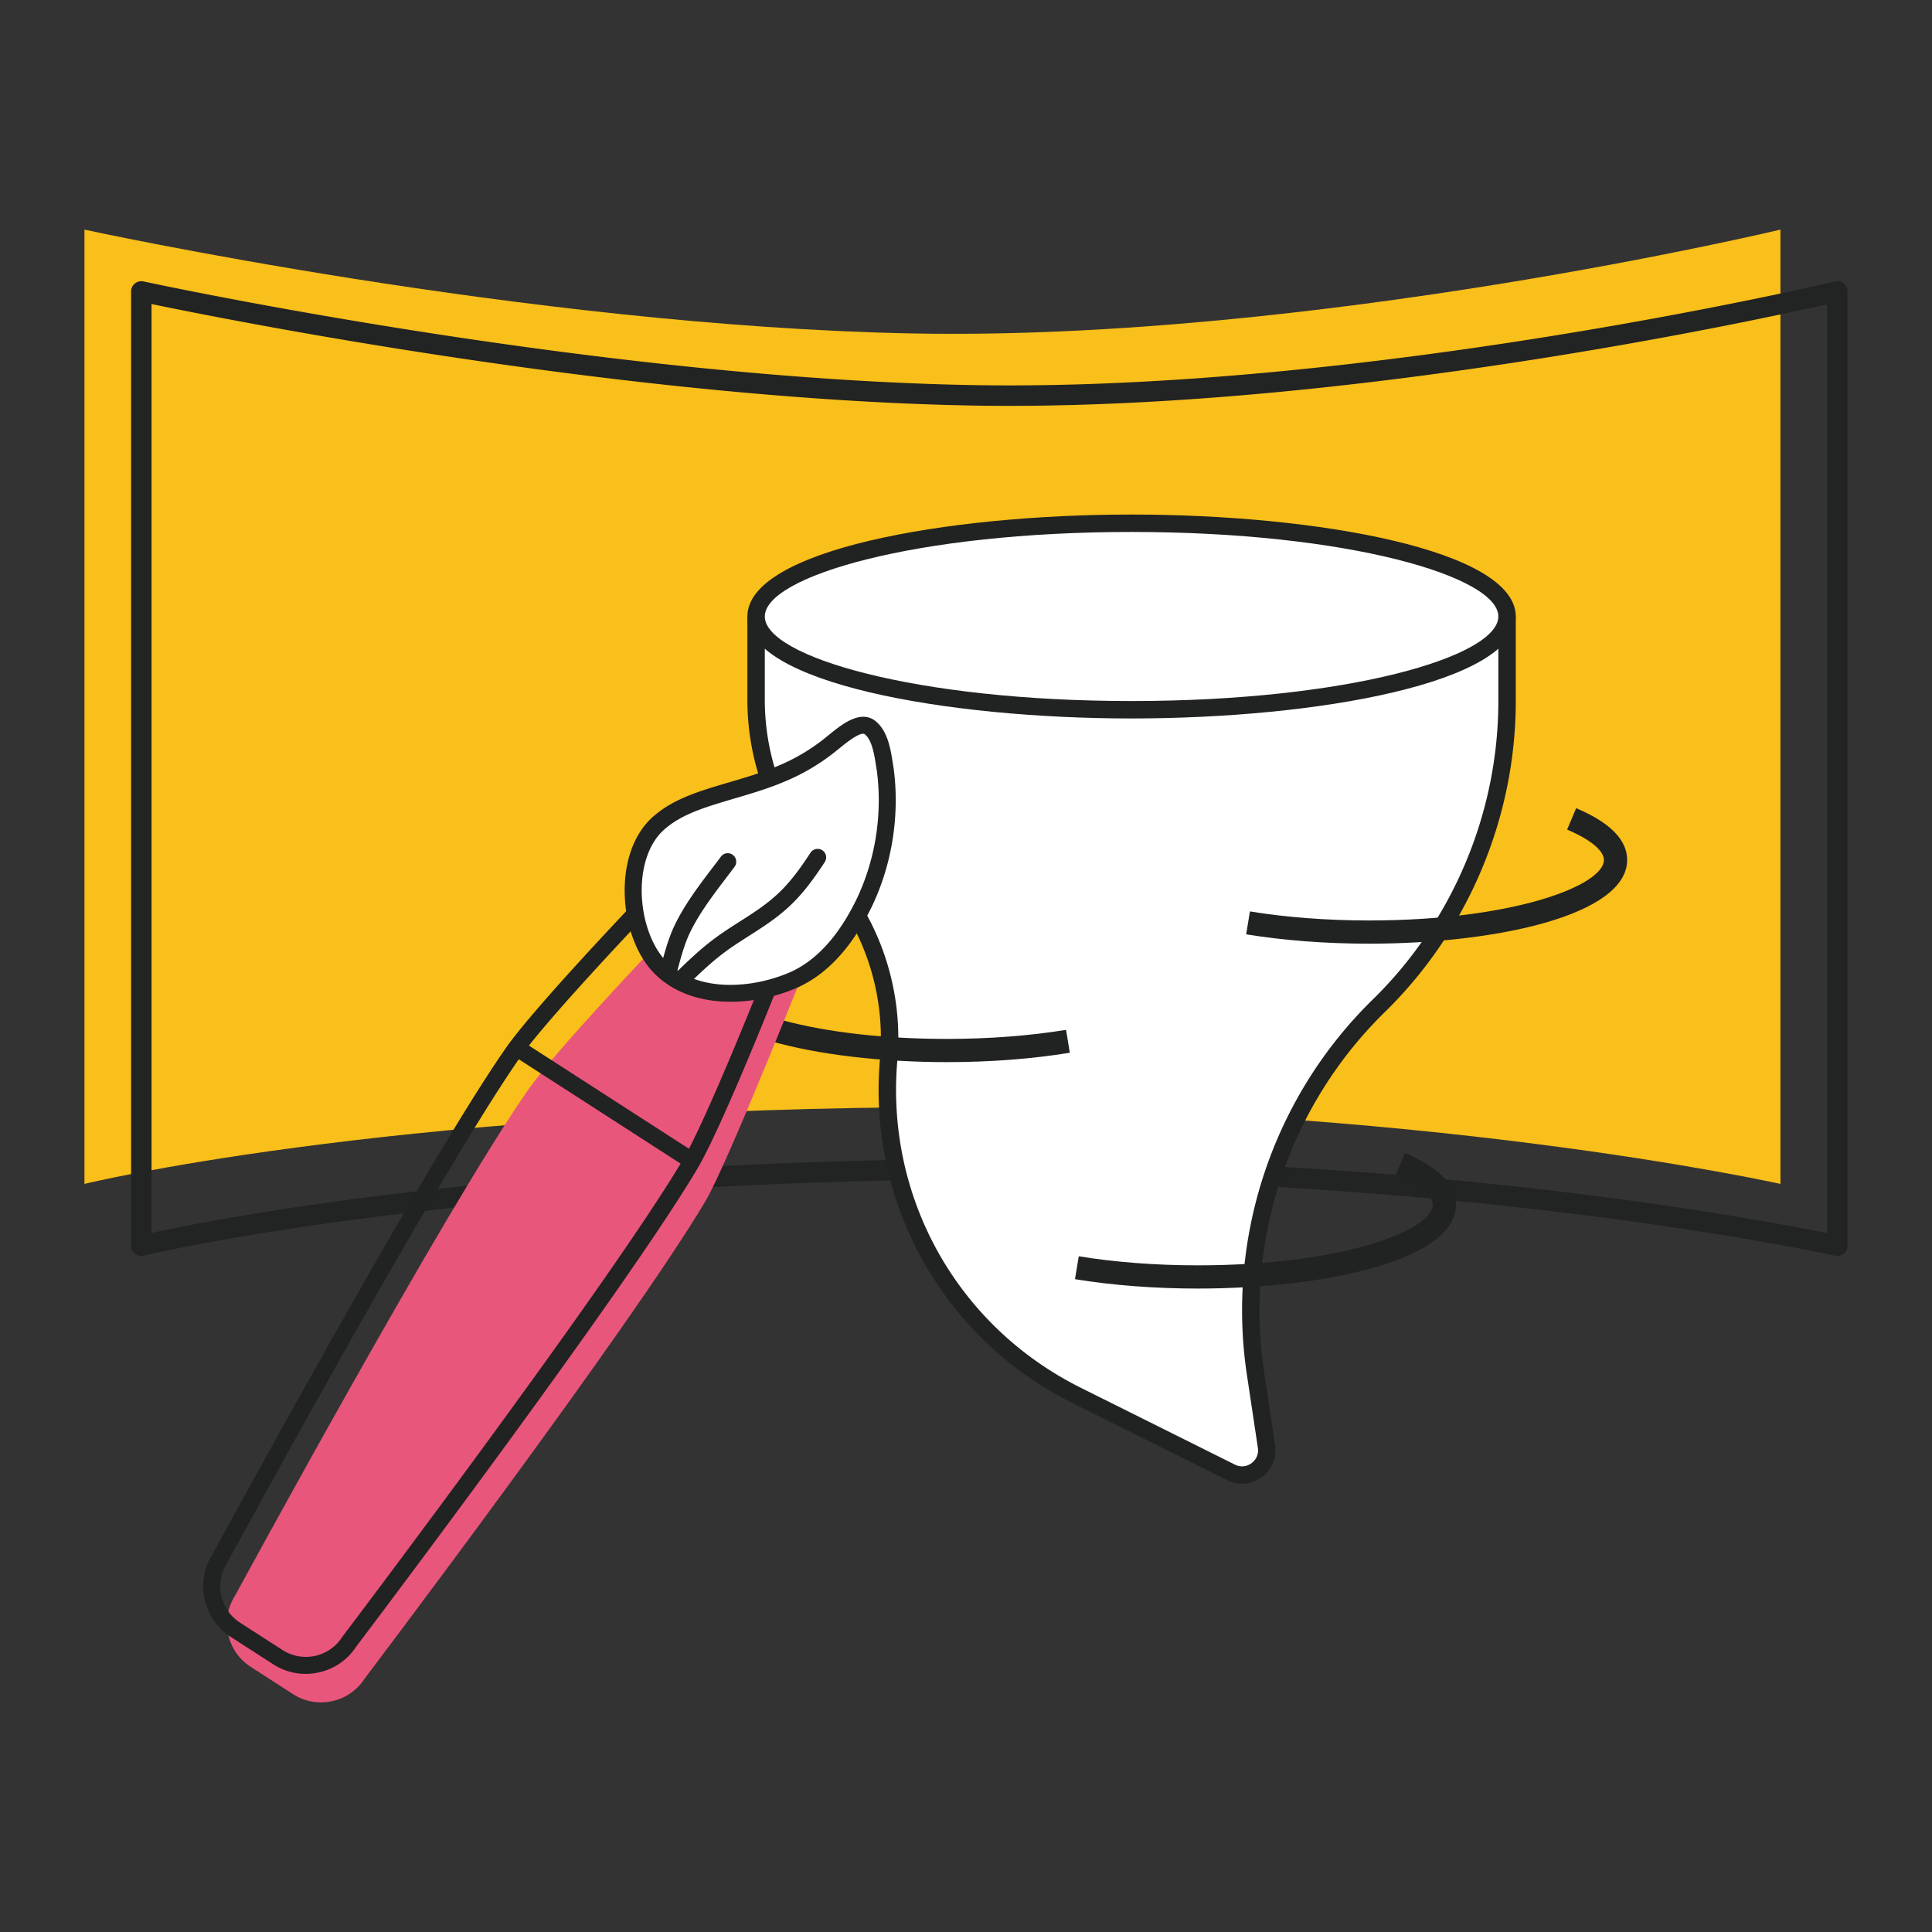 <svg xmlns="http://www.w3.org/2000/svg" viewBox="0 0 800 800" style="enable-background:new 0 0 800 800" xml:space="preserve"><rect x="0" y="0" width="800" height="800" fill="#333333" stroke="none"/><path style="fill:#f9bf1a" d="M737.248 490.237s-150.494-33.697-361.375-31.735c-220.101 2.047-340.9 31.735-340.9 31.735V95.079s183.247 39.925 342.948 42.996c165.863 3.19 359.327-42.996 359.327-42.996v395.158z"/><path style="fill:#222323" d="M760.793 520.064c-.308 0-.618-.034-.925-.102-1.502-.337-152.522-33.564-360.41-31.633-216.972 2.019-338.726 31.318-339.93 31.614a4.238 4.238 0 0 1-5.244-4.111v-395.16a4.236 4.236 0 0 1 5.135-4.137c1.828.398 184.688 39.873 342.128 42.9 163.377 3.149 356.333-42.42 358.262-42.881a4.233 4.233 0 0 1 5.216 4.118V515.83a4.233 4.233 0 0 1-4.232 4.234zM416.94 479.779c178.659 0 312.237 25.244 339.62 30.835V125.991c-30.904 6.993-193.206 42.066-338.617 42.067-5.549 0-11.065-.051-16.558-.157-143.455-2.759-307.741-35.585-338.633-42.009v384.639c25.574-5.569 143.752-28.877 336.628-30.671 5.892-.054 11.762-.081 17.56-.081z"/><path style="fill:#212222" d="M402.41 481.53c-8.807 0-16.966-.413-24.28-1.239l.807-7.173c21.238 2.413 49.978 1.174 80.896-3.54l1.089 7.136c-20.965 3.191-41.011 4.816-58.512 4.816zM443.384 339.53c-26.158 0-51.386-2.15-73.544-6.291l1.333-7.079c24.721 4.619 53.423 6.732 82.924 6.037a468.24 468.24 0 0 0 34.936-2.103l.714 7.173c-11.539 1.145-23.473 1.859-35.481 2.141-3.643.085-7.268.122-10.882.122z"/><path style="fill:#fff" d="M313.085 255.274v34.435c0 26.009 9.88 51.046 27.641 70.046a102.574 102.574 0 0 1 27.252 78.965c-5.062 57.996 25.858 113.188 77.96 139.159l63.805 31.805c7.41 3.694 15.911-2.486 14.682-10.675l-4.558-30.379a176.262 176.262 0 0 1 51.111-152.21 176.261 176.261 0 0 0 53.062-126.056v-35.093"/><path style="fill:#212222" d="M514.308 614.375c-2.094 0-4.206-.479-6.169-1.455l-63.808-31.81c-53.79-26.815-85.168-82.82-79.947-142.694 2.441-27.942-7.145-55.714-26.299-76.201-18.449-19.745-28.608-45.499-28.608-72.502v-34.439h7.211v34.439c0 25.172 9.474 49.17 26.674 67.582 20.534 21.97 30.824 51.771 28.214 81.741-4.967 56.907 24.853 110.133 75.966 135.615l63.808 31.81c2.253 1.136 4.817.911 6.854-.573 2.037-1.474 3.033-3.849 2.657-6.338l-4.563-30.383c-8.553-56.991 10.948-115.053 52.165-155.322 33.021-32.289 51.968-77.29 51.968-123.475v-35.096h7.211v35.096c0 48.109-19.736 94.998-54.146 128.639-39.556 38.645-58.278 94.388-50.062 149.088l4.563 30.383a13.832 13.832 0 0 1-5.558 13.248 13.796 13.796 0 0 1-8.131 2.647z"/><ellipse style="fill:#fff" cx="468.564" cy="255.274" rx="155.477" ry="38.612"/><path style="fill:#212222" d="M468.565 297.496c-77.121 0-159.087-14.797-159.087-42.222 0-27.416 81.966-42.213 159.087-42.213s159.078 14.797 159.078 42.213c0 27.425-81.957 42.222-159.078 42.222zm0-77.225c-89.505 0-151.877 18.449-151.877 35.002 0 16.562 62.371 35.012 151.877 35.012 89.496 0 151.867-18.449 151.867-35.012 0-16.552-62.371-35.002-151.867-35.002zM392.185 439.805c-53.151 0-106.95-11.905-106.95-34.664 0-8.319 7.107-15.539 21.116-21.435l3.737 8.863c-9.539 4.018-15.238 8.713-15.238 12.572 0 10.459 37.03 25.05 97.336 25.05 17.266 0 34.298-1.296 49.245-3.756l1.559 9.483c-15.455 2.544-33.022 3.887-50.805 3.887zM495.934 533.564c-17.783 0-35.35-1.343-50.804-3.887l1.559-9.483c14.947 2.46 31.979 3.756 49.245 3.756 60.296 0 97.326-14.591 97.326-25.05 0-3.859-5.69-8.553-15.229-12.572l3.737-8.863c14.008 5.906 21.107 13.116 21.107 21.435 0 22.758-53.799 34.664-106.941 34.664zM566.812 390.757c-17.755 0-35.321-1.343-50.804-3.878l1.559-9.483c14.966 2.451 31.998 3.746 49.245 3.746 60.306 0 97.336-14.591 97.336-25.05 0-3.859-5.699-8.553-15.238-12.572l3.737-8.863c14.008 5.896 21.116 13.116 21.116 21.435-.001 22.76-53.8 34.665-106.951 34.665z"/><path style="fill:#e9567b" d="M336.297 393.597s-34.608 87.609-44.224 103.834C261.117 549.644 150.93 695.145 150.93 695.145c-6.373 9.882-19.662 12.757-29.544 6.383l-17.616-11.355c-9.882-6.373-12.757-19.662-6.383-29.544 0 0 86.75-159.874 121.378-209.458 10.926-15.642 50.761-57.523 50.761-57.523"/><path style="fill:#212222" d="M129.478 692.946a24.734 24.734 0 0 1-16.317-3.785l-17.616-11.355c-5.565-3.591-9.412-9.156-10.823-15.672-1.401-6.476-.225-13.084 3.314-18.629 2.742-5.043 87.568-161.05 121.522-209.683 10.946-15.672 49.462-56.224 51.099-57.942a3.523 3.523 0 1 1 5.105 4.859c-.399.419-39.784 41.871-50.423 57.114C181.211 486.72 95.034 645.376 94.164 646.972c-.041.082-.092.153-.133.225-2.568 3.99-3.427 8.757-2.424 13.442 1.013 4.675 3.765 8.665 7.754 11.243l17.616 11.355c8.276 5.33 19.345 2.946 24.675-5.33l.153-.215c1.105-1.453 110.432-145.94 140.928-197.387 9.371-15.805 30.894-69.83 31.109-70.372a3.523 3.523 0 0 1 6.547 2.599c-.89 2.24-21.953 55.088-31.6 71.364-30.352 51.211-137.828 193.366-141.296 197.939-3.591 5.504-9.125 9.309-15.601 10.701-.808.174-1.616.307-2.424.409l.01.001z"/><path style="fill:#212222" d="M286.548 483.927a3.483 3.483 0 0 1-2.312-.542l-70.443-45.421a3.522 3.522 0 1 1 3.815-5.923l70.443 45.421a3.522 3.522 0 0 1 1.054 4.869 3.495 3.495 0 0 1-2.557 1.586v.01z"/><path style="fill:#fff" d="M329.187 405.535c-17.422 7.775-42.812 9.35-56.705-5.954-12.91-14.506-14.997-46.955 1.412-59.722 5.33-4.399 11.826-7.059 18.353-9.258 10.598-3.519 21.616-6.015 31.876-10.465a83.833 83.833 0 0 0 20.685-12.573c4.092-3.243 10.762-9.186 15.048-6.578 5.074 3.509 5.77 12.194 6.762 17.943 2.414 18.731-.645 38.117-8.839 55.129-6.291 12.91-15.335 25.288-28.429 31.406l-.153.072h-.01z"/><path style="fill:#212222" d="M310.108 414.353c-14.721 1.719-30.148-1.299-40.234-12.409-7.99-8.972-12.286-24.02-10.977-38.352 1.043-11.447 5.586-20.849 12.787-26.475 5.974-4.921 13.176-7.744 19.427-9.851 3.713-1.238 7.499-2.353 11.161-3.427 6.834-2.015 13.903-4.092 20.429-6.936a80.008 80.008 0 0 0 19.846-12.051c.399-.317.757-.604 1.125-.91 4.757-3.836 11.949-9.637 17.995-5.974.061.031.113.072.174.113 5.688 3.928 6.946 12.071 7.867 18.015.123.777.235 1.535.358 2.24 0 .051.02.092.02.143 2.496 19.376-.757 39.661-9.166 57.104-7.949 16.317-18.076 27.447-30.107 33.073l-.123.061-.082.041c-6.179 2.752-13.258 4.757-20.511 5.606l.011-.011zm19.079-8.818zm27.897-101.685c-2.394.276-7.059 4.041-8.972 5.586-.389.317-.757.614-1.115.89a86.683 86.683 0 0 1-21.503 13.053c-6.905 2.997-14.179 5.146-21.227 7.222-3.601 1.064-7.335 2.159-10.915 3.355-5.647 1.903-12.122 4.43-17.217 8.634-.031.02-.051.041-.082.061-5.667 4.409-9.268 12.082-10.138 21.585-1.125 12.296 2.568 25.565 9.197 33.002 12.665 13.943 36.142 12.429 52.602 5.095l.102-.051c10.557-4.941 19.56-14.956 26.782-29.779 7.805-16.194 10.834-35.048 8.522-53.063a79.767 79.767 0 0 1-.358-2.271c-.716-4.624-1.698-10.946-4.808-13.217-.235-.113-.532-.153-.87-.113v.011z"/><path style="fill:#212222" d="M283.582 407.99a3.51 3.51 0 0 1-2.936-1.043 3.513 3.513 0 0 1 .072-4.982c4.317-4.194 8.951-8.614 14.015-12.47 3.693-2.875 7.734-5.442 11.642-7.938 4.849-3.089 9.422-6.015 13.483-9.493 6.486-5.391 11.396-12.296 15.754-18.966a3.528 3.528 0 0 1 4.88-1.023 3.519 3.519 0 0 1 1.023 4.88c-4.655 7.13-9.954 14.547-17.104 20.501-4.389 3.765-9.391 6.956-14.23 10.046-3.775 2.404-7.672 4.89-11.14 7.58-4.777 3.642-9.238 7.887-13.391 11.938a3.481 3.481 0 0 1-2.046.972l-.022-.002z"/><path style="fill:#212222" d="M276.942 406.763c-.419.051-.849.02-1.279-.092a3.525 3.525 0 0 1-2.537-4.286l.174-.685c1.463-5.708 2.977-11.611 5.432-17.227 4.174-9.197 10.414-17.401 16.45-25.34a426.655 426.655 0 0 0 3.335-4.419c1.166-1.555 3.376-1.882 4.931-.716a3.535 3.535 0 0 1 .716 4.931c-1.105 1.483-2.24 2.967-3.376 4.46-5.8 7.632-11.795 15.519-15.631 23.948-2.21 5.054-3.652 10.68-5.043 16.112l-.174.696a3.51 3.51 0 0 1-3.008 2.619l.01-.001z"/></svg>
